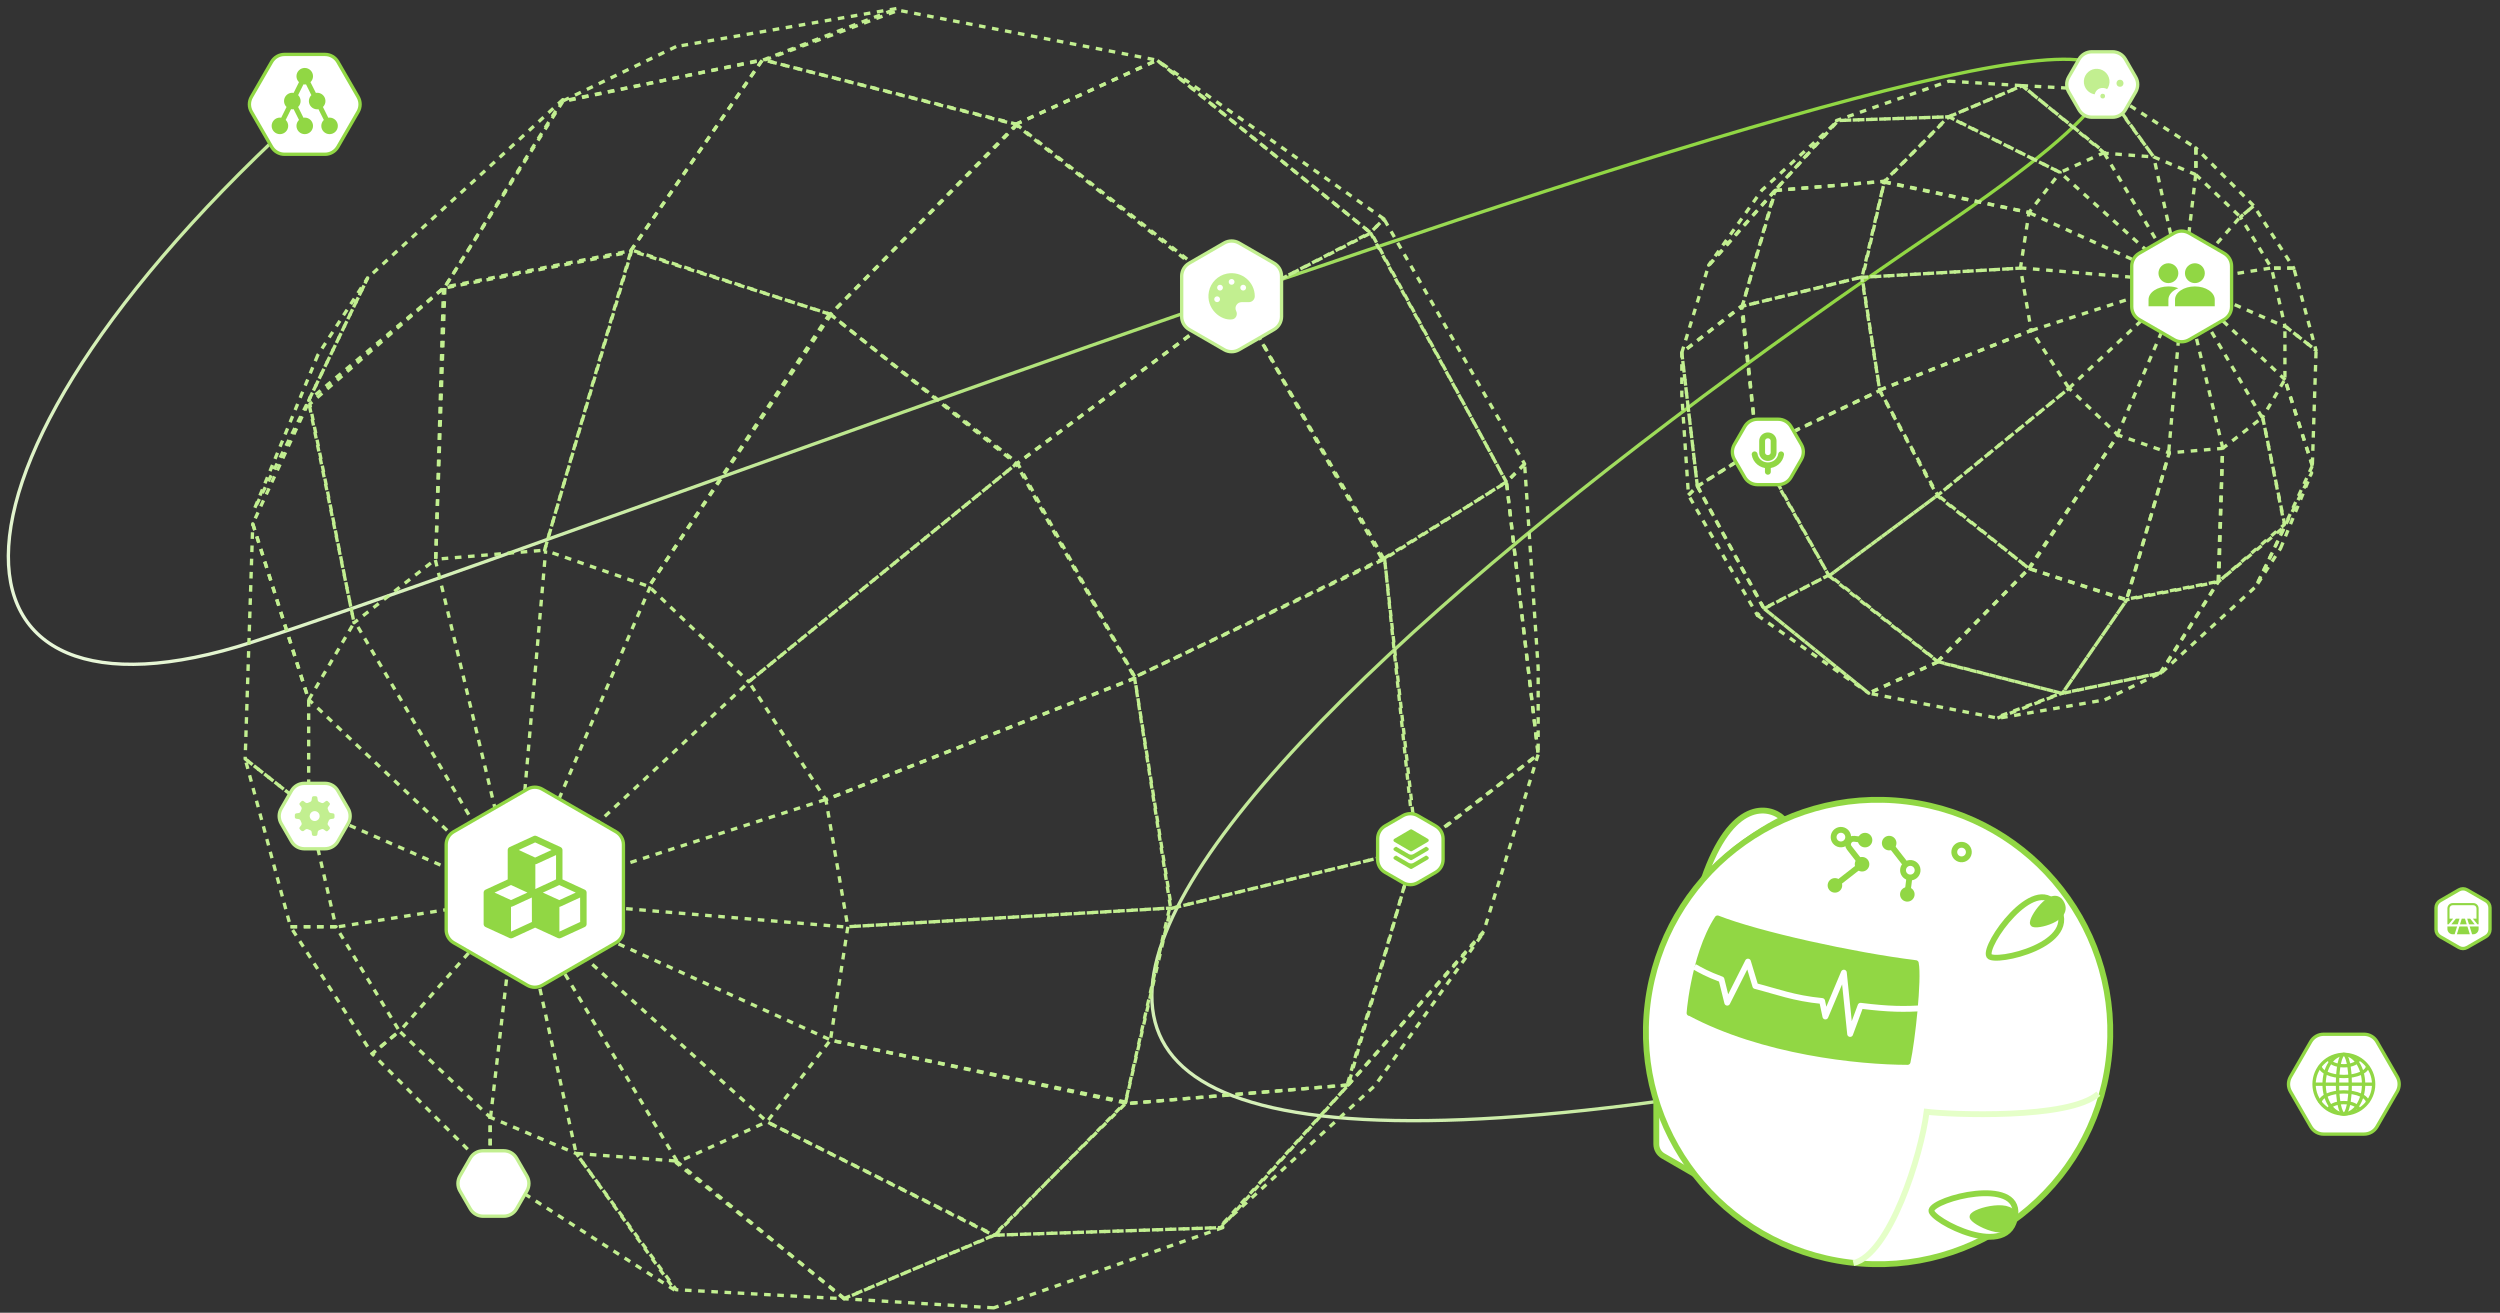 <?xml version="1.0" encoding="UTF-8"?> <svg xmlns="http://www.w3.org/2000/svg" width="299" height="157" viewBox="0 0 299 157" fill="none"><rect x="0" y="0" width="299" height="157" fill="#333333" stroke="none"/><path d="M39.814 10.304C-12.05 55.833 -8.488 89.308 30.113 76.815C84.549 59.197 321.301 -33.048 232.025 27.328C142.748 87.703 73.465 159.163 234.4 125.313" stroke="url(#paint0_linear_432_2532)" stroke-width="0.4" stroke-linejoin="round"></path><path d="M99.225 37.534L77.616 70.141L89.554 81.536L121.681 55.369L99.225 37.534Z" stroke="#C2EF90" stroke-width="0.4" stroke-linejoin="round" stroke-dasharray="0.79 0.79"></path><path d="M135.786 81.075L98.779 95.644L89.554 81.536L121.681 55.369L135.786 81.075Z" stroke="#C2EF90" stroke-width="0.4" stroke-linejoin="round" stroke-dasharray="0.79 0.79"></path><path d="M135.716 81.121L98.775 95.644L101.398 110.837L140.106 108.601L135.716 81.121Z" stroke="#C2EF90" stroke-width="0.4" stroke-linejoin="round" stroke-dasharray="0.79 0.79"></path><path d="M134.579 131.915L99.32 124.403L101.402 110.838L139.88 108.601L134.579 131.915Z" stroke="#C2EF90" stroke-width="0.4" stroke-linejoin="round" stroke-dasharray="0.79 0.79"></path><path d="M134.648 131.805L99.319 124.403L91.722 134.171L118.931 147.785L134.648 131.805Z" stroke="#C2EF90" stroke-width="0.4" stroke-linejoin="round" stroke-dasharray="0.79 0.79"></path><path d="M100.976 155.29L80.871 139.054L91.723 134.17L118.952 147.729L100.976 155.29Z" stroke="#C2EF90" stroke-width="0.4" stroke-linejoin="round" stroke-dasharray="0.79 0.79"></path><path d="M80.871 138.857L100.948 155.333L80.871 154.247L68.905 137.947L80.871 138.857Z" stroke="#C2EF90" stroke-width="0.4" stroke-linejoin="round" stroke-dasharray="0.79 0.79"></path><path d="M118.855 156.418L100.948 155.332L118.855 147.734L146.25 146.819L118.855 156.418Z" stroke="#C2EF90" stroke-width="0.4" stroke-linejoin="round" stroke-dasharray="0.79 0.79"></path><path d="M161.264 129.758L134.593 132L118.857 147.734L146.022 146.819L161.264 129.758Z" stroke="#C2EF90" stroke-width="0.4" stroke-linejoin="round" stroke-dasharray="0.79 0.79"></path><path d="M161.12 129.782L134.589 132L140.016 108.665L169.224 101.549L161.12 129.782Z" stroke="#C2EF90" stroke-width="0.4" stroke-linejoin="round" stroke-dasharray="0.79 0.79"></path><path d="M165.586 66.744L135.677 80.993L140.018 108.665L169.226 101.549L165.586 66.744Z" stroke="#C2EF90" stroke-width="0.4" stroke-linejoin="round" stroke-dasharray="0.79 0.79"></path><path d="M165.357 66.971L135.673 80.993L121.564 55.49L148.068 35.805L165.357 66.971Z" stroke="#C2EF90" stroke-width="0.4" stroke-linejoin="round" stroke-dasharray="0.79 0.79"></path><path d="M121.568 14.877L99.32 37.583L121.568 55.49L148.07 35.806L121.568 14.877Z" stroke="#C2EF90" stroke-width="0.4" stroke-linejoin="round" stroke-dasharray="0.79 0.79"></path><path d="M121.681 14.877L99.334 37.583L75.444 29.986L91.198 7.142L121.681 14.877Z" stroke="#C2EF90" stroke-width="0.4" stroke-linejoin="round" stroke-dasharray="0.79 0.79"></path><path d="M67.312 12.147L53.197 34.328L75.443 29.987L91.198 7.142L67.312 12.147Z" stroke="#C2EF90" stroke-width="0.4" stroke-linejoin="round" stroke-dasharray="0.79 0.79"></path><path d="M121.453 14.877L138.389 7.196L107.461 1.228L91.424 7.196L121.453 14.877Z" stroke="#C2EF90" stroke-width="0.4" stroke-linejoin="round" stroke-dasharray="0.79 0.79"></path><path d="M121.452 14.877L138.393 7.196L163.892 27.816L148.068 36.033L121.452 14.877Z" stroke="#C2EF90" stroke-width="0.4" stroke-linejoin="round" stroke-dasharray="0.79 0.79"></path><path d="M182.346 55.49L180.171 57.66L163.892 27.816L165.524 26.188L182.346 55.49Z" stroke="#C2EF90" stroke-width="0.4" stroke-linejoin="round" stroke-dasharray="0.79 0.79"></path><path d="M165.529 26.188L138.385 7.196L163.897 27.816L165.529 26.188Z" stroke="#C2EF90" stroke-width="0.4" stroke-linejoin="round" stroke-dasharray="0.79 0.79"></path><path d="M165.586 66.743L180.174 57.66L183.968 90.218L169.453 101.549L165.586 66.743Z" stroke="#C2EF90" stroke-width="0.4" stroke-linejoin="round" stroke-dasharray="0.79 0.79"></path><path d="M182.342 55.49L180.171 57.66L183.965 90.218V79.908L182.342 55.49Z" stroke="#C2EF90" stroke-width="0.4" stroke-linejoin="round" stroke-dasharray="0.79 0.79"></path><path d="M161.263 129.757L177.459 111.38L183.968 90.218L169.177 101.664L161.263 129.757Z" stroke="#C2EF90" stroke-width="0.4" stroke-linejoin="round" stroke-dasharray="0.79 0.79"></path><path d="M180.144 57.644L165.519 66.885L148.161 35.955L163.993 27.843L180.144 57.644Z" stroke="#C2EF90" stroke-width="0.4" stroke-linejoin="round" stroke-dasharray="0.79 0.79"></path><path d="M177.415 111.559L161.179 129.83L145.985 146.651L164.449 129.83L177.415 111.559Z" stroke="#C2EF90" stroke-width="0.4" stroke-linejoin="round" stroke-dasharray="0.79 0.79"></path><path d="M80.87 5.568L67.304 12.08L91.213 7.196L107.349 1L80.87 5.568Z" stroke="#C2EF90" stroke-width="0.4" stroke-linejoin="round" stroke-dasharray="0.79 0.79"></path><path d="M67.312 11.919L53.198 34.327L36.919 47.893L43.973 33.242L67.312 11.919Z" stroke="#C2EF90" stroke-width="0.4" stroke-linejoin="round" stroke-dasharray="0.79 0.79"></path><path d="M38.005 42.467L30.408 60.916L36.918 47.893L43.972 33.242L38.005 42.467Z" stroke="#C2EF90" stroke-width="0.4" stroke-linejoin="round" stroke-dasharray="0.79 0.79"></path><path d="M58.622 140.139V133.628L68.932 137.969L80.733 154.326L58.622 140.139Z" stroke="#C2EF90" stroke-width="0.4" stroke-linejoin="round" stroke-dasharray="0.79 0.79"></path><path d="M58.623 140.139V133.628L47.771 123.318L44.515 126.031L58.623 140.139Z" stroke="#C2EF90" stroke-width="0.4" stroke-linejoin="round" stroke-dasharray="0.79 0.79"></path><path d="M34.747 110.838H40.174L47.77 123.318L44.515 126.031L34.747 110.838Z" stroke="#C2EF90" stroke-width="0.4" stroke-linejoin="round" stroke-dasharray="0.79 0.79"></path><path d="M34.747 110.837H40.174L36.918 96.729L29.321 90.76L34.747 110.837Z" stroke="#C2EF90" stroke-width="0.4" stroke-linejoin="round" stroke-dasharray="0.79 0.79"></path><path d="M30.231 62.649L36.918 83.706V96.729L29.321 90.76L30.231 62.649Z" stroke="#C2EF90" stroke-width="0.4" stroke-linejoin="round" stroke-dasharray="0.79 0.79"></path><path d="M30.23 62.649L36.919 83.706L42.345 74.482L36.919 48.09L30.23 62.649Z" stroke="#C2EF90" stroke-width="0.4" stroke-linejoin="round" stroke-dasharray="0.79 0.79"></path><path d="M53.037 34.455L52.111 66.885L42.343 74.482L37.056 48.317L53.037 34.455Z" stroke="#C2EF90" stroke-width="0.4" stroke-linejoin="round" stroke-dasharray="0.79 0.79"></path><path d="M53.207 34.44L52.111 66.885L65.134 65.8L75.501 30.118L53.207 34.44Z" stroke="#C2EF90" stroke-width="0.4" stroke-linejoin="round" stroke-dasharray="0.79 0.79"></path><path d="M99.386 37.625L77.614 70.141L65.134 65.8L75.5 29.891L99.386 37.625Z" stroke="#C2EF90" stroke-width="0.4" stroke-linejoin="round" stroke-dasharray="0.79 0.79"></path><path d="M52.07 66.971L61.686 107.033L65.264 65.834" stroke="#C2EF90" stroke-width="0.4" stroke-linejoin="round" stroke-dasharray="0.79 0.79"></path><path d="M77.775 70.156L61.685 107.575L89.604 81.53" stroke="#C2EF90" stroke-width="0.4" stroke-linejoin="round" stroke-dasharray="0.79 0.79"></path><path d="M98.704 95.635L61.685 107.575L101.206 110.876" stroke="#C2EF90" stroke-width="0.4" stroke-linejoin="round" stroke-dasharray="0.79 0.79"></path><path d="M99.159 124.298L62.228 107.575L91.652 134.08" stroke="#C2EF90" stroke-width="0.4" stroke-linejoin="round" stroke-dasharray="0.79 0.79"></path><path d="M80.96 138.857L62.228 107.575L68.904 137.947" stroke="#C2EF90" stroke-width="0.4" stroke-linejoin="round" stroke-dasharray="0.79 0.79"></path><path d="M58.668 133.625L61.686 107.575L47.749 123.388" stroke="#C2EF90" stroke-width="0.4" stroke-linejoin="round" stroke-dasharray="0.79 0.79"></path><path d="M40.523 110.831L61.852 107.464L36.828 96.544" stroke="#C2EF90" stroke-width="0.4" stroke-linejoin="round" stroke-dasharray="0.79 0.79"></path><path d="M36.828 83.578L61.852 107.236L42.515 74.478" stroke="#C2EF90" stroke-width="0.4" stroke-linejoin="round" stroke-dasharray="0.79 0.79"></path><path d="M242.712 68.026L253.312 52.032L247.456 46.442L231.696 59.277L242.712 68.026Z" stroke="#C2EF90" stroke-width="0.4" stroke-linejoin="round" stroke-dasharray="0.79 0.79"></path><path d="M224.778 46.668L242.931 39.521L247.456 46.442L231.696 59.277L224.778 46.668Z" stroke="#C2EF90" stroke-width="0.4" stroke-linejoin="round" stroke-dasharray="0.79 0.79"></path><path d="M224.812 46.645L242.933 39.521L241.646 32.068L222.658 33.165L224.812 46.645Z" stroke="#C2EF90" stroke-width="0.4" stroke-linejoin="round" stroke-dasharray="0.79 0.79"></path><path d="M225.37 21.729L242.665 25.414L241.644 32.068L222.769 33.165L225.37 21.729Z" stroke="#C2EF90" stroke-width="0.4" stroke-linejoin="round" stroke-dasharray="0.79 0.79"></path><path d="M225.336 21.783L242.666 25.414L246.392 20.623L233.046 13.944L225.336 21.783Z" stroke="#C2EF90" stroke-width="0.4" stroke-linejoin="round" stroke-dasharray="0.79 0.79"></path><path d="M241.853 10.263L251.715 18.227L246.392 20.623L233.035 13.972L241.853 10.263Z" stroke="#C2EF90" stroke-width="0.4" stroke-linejoin="round" stroke-dasharray="0.79 0.79"></path><path d="M251.715 18.324L241.867 10.242L251.715 10.775L257.585 18.77L251.715 18.324Z" stroke="#C2EF90" stroke-width="0.4" stroke-linejoin="round" stroke-dasharray="0.79 0.79"></path><path d="M233.082 9.71L241.866 10.243L233.082 13.969L219.644 14.418L233.082 9.71Z" stroke="#C2EF90" stroke-width="0.4" stroke-linejoin="round" stroke-dasharray="0.79 0.79"></path><path d="M212.28 22.788L225.362 21.688L233.082 13.97L219.756 14.418L212.28 22.788Z" stroke="#C2EF90" stroke-width="0.4" stroke-linejoin="round" stroke-dasharray="0.79 0.79"></path><path d="M212.35 22.776L225.364 21.688L222.703 33.134L208.375 36.625L212.35 22.776Z" stroke="#C2EF90" stroke-width="0.4" stroke-linejoin="round" stroke-dasharray="0.79 0.79"></path><path d="M210.16 53.698L224.831 46.708L222.702 33.134L208.374 36.625L210.16 53.698Z" stroke="#C2EF90" stroke-width="0.4" stroke-linejoin="round" stroke-dasharray="0.79 0.79"></path><path d="M210.271 53.586L224.832 46.708L231.753 59.218L218.752 68.874L210.271 53.586Z" stroke="#C2EF90" stroke-width="0.4" stroke-linejoin="round" stroke-dasharray="0.79 0.79"></path><path d="M231.752 79.14L242.665 68.002L231.752 59.218L218.752 68.874L231.752 79.14Z" stroke="#C2EF90" stroke-width="0.4" stroke-linejoin="round" stroke-dasharray="0.79 0.79"></path><path d="M231.697 79.14L242.659 68.002L254.377 71.728L246.65 82.934L231.697 79.14Z" stroke="#C2EF90" stroke-width="0.4" stroke-linejoin="round" stroke-dasharray="0.79 0.79"></path><path d="M258.366 80.479L265.29 69.599L254.378 71.728L246.649 82.934L258.366 80.479Z" stroke="#C2EF90" stroke-width="0.4" stroke-linejoin="round" stroke-dasharray="0.79 0.79"></path><path d="M231.809 79.14L223.501 82.908L238.672 85.836L246.539 82.908L231.809 79.14Z" stroke="#C2EF90" stroke-width="0.4" stroke-linejoin="round" stroke-dasharray="0.79 0.79"></path><path d="M231.809 79.141L223.499 82.908L210.99 72.793L218.753 68.763L231.809 79.141Z" stroke="#C2EF90" stroke-width="0.4" stroke-linejoin="round" stroke-dasharray="0.79 0.79"></path><path d="M201.938 59.218L203.005 58.153L210.99 72.793L210.19 73.592L201.938 59.218Z" stroke="#C2EF90" stroke-width="0.4" stroke-linejoin="round" stroke-dasharray="0.79 0.79"></path><path d="M210.188 73.592L223.503 82.908L210.989 72.793L210.188 73.592Z" stroke="#C2EF90" stroke-width="0.4" stroke-linejoin="round" stroke-dasharray="0.79 0.79"></path><path d="M210.16 53.698L203.004 58.154L201.143 42.183L208.263 36.625L210.16 53.698Z" stroke="#C2EF90" stroke-width="0.4" stroke-linejoin="round" stroke-dasharray="0.79 0.79"></path><path d="M201.94 59.218L203.005 58.154L201.144 42.183L201.144 47.24L201.94 59.218Z" stroke="#C2EF90" stroke-width="0.4" stroke-linejoin="round" stroke-dasharray="0.79 0.79"></path><path d="M212.28 22.788L204.335 31.802L201.142 42.183L208.398 36.568L212.28 22.788Z" stroke="#C2EF90" stroke-width="0.4" stroke-linejoin="round" stroke-dasharray="0.79 0.79"></path><path d="M203.018 58.161L210.192 53.628L218.707 68.8L210.941 72.779L203.018 58.161Z" stroke="#C2EF90" stroke-width="0.4" stroke-linejoin="round" stroke-dasharray="0.79 0.79"></path><path d="M204.357 31.715L212.322 22.752L219.775 14.501L210.718 22.752L204.357 31.715Z" stroke="#C2EF90" stroke-width="0.4" stroke-linejoin="round" stroke-dasharray="0.79 0.79"></path><path d="M251.716 83.706L258.37 80.512L246.642 82.908L238.727 85.947L251.716 83.706Z" stroke="#C2EF90" stroke-width="0.4" stroke-linejoin="round" stroke-dasharray="0.79 0.79"></path><path d="M258.366 80.591L265.29 69.599L273.275 62.944L269.815 70.131L258.366 80.591Z" stroke="#C2EF90" stroke-width="0.4" stroke-linejoin="round" stroke-dasharray="0.79 0.79"></path><path d="M272.742 65.607L276.469 56.557L273.275 62.945L269.815 70.132L272.742 65.607Z" stroke="#C2EF90" stroke-width="0.4" stroke-linejoin="round" stroke-dasharray="0.79 0.79"></path><path d="M262.628 17.695L262.628 20.889L257.571 18.759L251.782 10.736L262.628 17.695Z" stroke="#C2EF90" stroke-width="0.4" stroke-linejoin="round" stroke-dasharray="0.79 0.79"></path><path d="M262.628 17.695L262.628 20.889L267.952 25.947L269.549 24.616L262.628 17.695Z" stroke="#C2EF90" stroke-width="0.4" stroke-linejoin="round" stroke-dasharray="0.79 0.79"></path><path d="M274.34 32.069L271.678 32.069L267.952 25.947L269.549 24.616L274.34 32.069Z" stroke="#C2EF90" stroke-width="0.4" stroke-linejoin="round" stroke-dasharray="0.79 0.79"></path><path d="M274.34 32.069L271.678 32.069L273.276 38.989L277.002 41.917L274.34 32.069Z" stroke="#C2EF90" stroke-width="0.4" stroke-linejoin="round" stroke-dasharray="0.79 0.79"></path><path d="M276.556 55.707L273.276 45.377L273.276 38.989L277.002 41.917L276.556 55.707Z" stroke="#C2EF90" stroke-width="0.4" stroke-linejoin="round" stroke-dasharray="0.79 0.79"></path><path d="M276.556 55.706L273.275 45.377L270.613 49.902L273.275 62.848L276.556 55.706Z" stroke="#C2EF90" stroke-width="0.4" stroke-linejoin="round" stroke-dasharray="0.79 0.79"></path><path d="M265.368 69.536L265.823 53.629L270.614 49.902L273.207 62.737L265.368 69.536Z" stroke="#C2EF90" stroke-width="0.4" stroke-linejoin="round" stroke-dasharray="0.79 0.79"></path><path d="M265.285 69.543L265.823 53.628L259.435 54.161L254.349 71.664L265.285 69.543Z" stroke="#C2EF90" stroke-width="0.4" stroke-linejoin="round" stroke-dasharray="0.79 0.79"></path><path d="M242.633 67.981L253.313 52.032L259.435 54.161L254.35 71.775L242.633 67.981Z" stroke="#C2EF90" stroke-width="0.4" stroke-linejoin="round" stroke-dasharray="0.79 0.79"></path><path d="M265.843 53.586L261.126 33.935L259.371 54.144" stroke="#C2EF90" stroke-width="0.4" stroke-linejoin="round" stroke-dasharray="0.79 0.79"></path><path d="M253.234 52.024L261.126 33.669L247.431 46.445" stroke="#C2EF90" stroke-width="0.4" stroke-linejoin="round" stroke-dasharray="0.79 0.79"></path><path d="M242.967 39.526L261.126 33.669L241.74 32.05" stroke="#C2EF90" stroke-width="0.4" stroke-linejoin="round" stroke-dasharray="0.79 0.79"></path><path d="M242.744 25.466L260.86 33.669L246.426 20.667" stroke="#C2EF90" stroke-width="0.4" stroke-linejoin="round" stroke-dasharray="0.79 0.79"></path><path d="M251.671 18.324L260.86 33.669L257.585 18.77" stroke="#C2EF90" stroke-width="0.4" stroke-linejoin="round" stroke-dasharray="0.79 0.79"></path><path d="M262.606 20.891L261.126 33.669L267.962 25.912" stroke="#C2EF90" stroke-width="0.4" stroke-linejoin="round" stroke-dasharray="0.79 0.79"></path><path d="M271.507 32.072L261.045 33.724L273.32 39.08" stroke="#C2EF90" stroke-width="0.4" stroke-linejoin="round" stroke-dasharray="0.79 0.79"></path><path d="M273.32 45.44L261.045 33.835L270.53 49.904" stroke="#C2EF90" stroke-width="0.4" stroke-linejoin="round" stroke-dasharray="0.79 0.79"></path><path d="M64.852 117.839C64.302 118.156 63.623 118.156 63.073 117.839L54.252 112.746C53.702 112.428 53.362 111.841 53.362 111.205L53.362 101.02C53.362 100.384 53.702 99.796 54.252 99.479L63.073 94.386C63.623 94.068 64.302 94.068 64.852 94.386L73.673 99.479C74.224 99.796 74.563 100.384 74.563 101.02L74.563 111.205C74.563 111.841 74.224 112.428 73.673 112.746L64.852 117.839Z" fill="white" stroke="#91D744" stroke-width="0.4"></path><path d="M148.19 41.825C147.639 42.143 146.961 42.143 146.41 41.825L142.218 39.405C141.668 39.087 141.328 38.499 141.328 37.864L141.328 33.023C141.328 32.387 141.668 31.8 142.218 31.482L146.41 29.062C146.961 28.744 147.639 28.744 148.19 29.062L152.382 31.482C152.932 31.8 153.272 32.387 153.272 33.023L153.272 37.864C153.272 38.499 152.932 39.087 152.382 39.405L148.19 41.825Z" fill="white" stroke="#C2EF90" stroke-width="0.4"></path><path d="M261.814 40.637C261.264 40.955 260.585 40.955 260.035 40.637L255.843 38.217C255.292 37.899 254.953 37.312 254.953 36.676L254.953 31.836C254.953 31.2 255.292 30.612 255.843 30.294L260.035 27.874C260.585 27.556 261.264 27.556 261.814 27.874L266.006 30.294C266.557 30.612 266.896 31.2 266.896 31.836L266.896 36.676C266.896 37.312 266.557 37.899 266.006 38.217L261.814 40.637Z" fill="white" stroke="#91D744" stroke-width="0.4"></path><path d="M30.066 13.371C29.748 12.82 29.748 12.142 30.066 11.591L32.486 7.399C32.804 6.849 33.391 6.509 34.027 6.509L38.868 6.509C39.503 6.509 40.091 6.849 40.409 7.399L42.829 11.591C43.147 12.142 43.147 12.82 42.829 13.371L40.409 17.563C40.091 18.113 39.503 18.452 38.868 18.452L34.027 18.452C33.391 18.452 32.804 18.113 32.486 17.563L30.066 13.371Z" fill="white" stroke="#91D744" stroke-width="0.4"></path><path d="M273.942 130.558C273.624 130.008 273.624 129.329 273.942 128.779L276.362 124.587C276.68 124.036 277.268 123.697 277.903 123.697L282.744 123.697C283.38 123.697 283.967 124.036 284.285 124.587L286.705 128.779C287.023 129.329 287.023 130.008 286.705 130.558L284.285 134.75C283.967 135.301 283.38 135.64 282.744 135.64L277.903 135.64C277.268 135.64 276.68 135.301 276.362 134.75L273.942 130.558Z" fill="white" stroke="#91D744" stroke-width="0.4"></path><path d="M204.729 140.671C204.225 140.962 203.604 140.962 203.1 140.671L198.908 138.251C198.404 137.96 198.093 137.422 198.093 136.84L198.093 131.999C198.093 131.417 198.404 130.879 198.908 130.588L203.1 128.168C203.604 127.877 204.225 127.877 204.729 128.168L208.921 130.588C209.425 130.879 209.736 131.417 209.736 131.999L209.736 136.84C209.736 137.422 209.425 137.96 208.921 138.251L204.729 140.671Z" fill="white" stroke="#91D744" stroke-width="0.7"></path><path d="M247.417 10.996C247.099 10.445 247.099 9.767 247.417 9.216L248.649 7.081C248.967 6.531 249.554 6.192 250.19 6.192L252.655 6.192C253.291 6.192 253.878 6.531 254.196 7.081L255.429 9.216C255.747 9.767 255.747 10.445 255.429 10.996L254.196 13.13C253.878 13.681 253.291 14.02 252.655 14.02L250.19 14.02C249.554 14.02 248.967 13.681 248.649 13.13L247.417 10.996Z" fill="white" stroke="#C2EF90" stroke-width="0.4"></path><path d="M203.763 105.164C204.906 103.723 208.615 100.2 213.275 97.908C211.561 96.303 207.052 95.564 203.763 105.164Z" fill="white" stroke="#91D744" stroke-width="0.7"></path><circle cx="27.781" cy="27.781" r="27.781" transform="matrix(-0.992 -0.123 -0.123 0.992 255.594 99.286)" fill="white" stroke="#91D744" stroke-width="0.7"></circle><path d="M228.103 107.061L228.438 104.355C228.46 104.178 228.411 104 228.302 103.86L226.028 100.944" stroke="#91D744" stroke-width="0.7" stroke-linecap="round"></path><path d="M223.058 100.478L221.778 100.319C221.185 100.246 220.8 100.926 221.167 101.397L222.288 102.835C222.516 103.127 222.463 103.548 222.171 103.776L219.457 105.892" stroke="#91D744" stroke-width="0.7" stroke-linecap="round"></path><circle cx="0.872" cy="0.872" r="0.872" transform="matrix(-0.992 -0.123 -0.123 0.992 235.575 101.149)" fill="white" stroke="#91D744" stroke-width="0.7"></circle><circle cx="0.872" cy="0.872" r="0.872" transform="matrix(-0.992 -0.123 -0.123 0.992 224.031 99.719)" fill="#91D744"></circle><circle cx="0.872" cy="0.872" r="0.872" transform="matrix(-0.992 -0.123 -0.123 0.992 229.446 103.321)" fill="white" stroke="#91D744" stroke-width="0.7"></circle><circle cx="0.872" cy="0.872" r="0.872" transform="matrix(-0.992 -0.123 -0.123 0.992 223.674 102.605)" fill="#91D744"></circle><circle cx="0.872" cy="0.872" r="0.872" transform="matrix(-0.992 -0.123 -0.123 0.992 229.088 106.206)" fill="#91D744"></circle><circle cx="0.872" cy="0.872" r="0.872" transform="matrix(-0.992 -0.123 -0.123 0.992 226.917 100.077)" fill="#91D744"></circle><circle cx="0.872" cy="0.872" r="0.872" transform="matrix(-0.992 -0.123 -0.123 0.992 221.145 99.362)" fill="white" stroke="#91D744" stroke-width="0.7"></circle><circle cx="0.872" cy="0.872" r="0.872" transform="matrix(-0.992 -0.123 -0.123 0.992 220.43 105.133)" fill="#91D744"></circle><path d="M228.147 127.006C228.709 124.421 229.501 117.058 229.129 115.192C221.642 114.264 210.306 111.765 205.418 109.841C202.438 114.419 201.95 122.254 202.089 121.133C210.818 125.803 222.302 126.997 228.147 127.006Z" fill="#91D744" stroke="#91D744" stroke-width="0.7" stroke-linecap="round" stroke-linejoin="round"></path><path d="M221.667 151.069C226.018 150.04 229.777 138.198 230.425 132.97C233.091 133.3 247.498 133.945 250.964 130.808" stroke="#E5FFC8" stroke-width="0.7"></path><path d="M237.899 114.327C237.197 113.063 243.319 104.486 245.916 108.259C249.162 112.976 238.445 115.31 237.899 114.327Z" fill="white" stroke="#91D744" stroke-width="0.7"></path><path d="M230.997 144.758C231.274 143.339 241.48 140.718 241.038 145.277C240.485 150.977 230.782 145.862 230.997 144.758Z" fill="white" stroke="#91D744" stroke-width="0.7"></path><path d="M235.909 145.506C236.046 144.806 241.084 143.512 240.866 145.763C240.593 148.576 235.803 146.051 235.909 145.506Z" fill="#91D744" stroke="#91D744" stroke-width="0.7"></path><path d="M243.146 110.473C242.859 109.938 245.394 106.292 246.458 107.888C247.788 109.883 243.37 110.889 243.146 110.473Z" fill="#91D744" stroke="#91D744" stroke-width="0.7"></path><path d="M230.273 120.557C227.76 120.738 225.896 120.708 222.524 120.29L221.276 123.662L220.524 116.329L218.318 121.575L217.925 119.72C214.495 119.384 212.566 118.599 209.939 117.927L209.056 115.008L206.579 119.919L205.887 117.133C204.2 116.514 203.329 116.004 202.65 115.619" stroke="white" stroke-width="0.7" stroke-linejoin="round"></path><path d="M33.629 98.49C33.311 97.94 33.311 97.261 33.629 96.711L34.861 94.576C35.179 94.025 35.767 93.686 36.402 93.686L38.867 93.686C39.503 93.686 40.091 94.025 40.408 94.576L41.641 96.711C41.959 97.261 41.959 97.94 41.641 98.49L40.408 100.625C40.091 101.176 39.503 101.515 38.867 101.515L36.402 101.515C35.767 101.515 35.179 101.176 34.861 100.625L33.629 98.49Z" fill="white" stroke="#C2EF90" stroke-width="0.4"></path><path d="M167.789 97.553C168.34 97.235 169.018 97.235 169.569 97.553L171.703 98.786C172.254 99.104 172.593 99.691 172.593 100.327V102.792C172.593 103.428 172.254 104.015 171.703 104.333L169.569 105.566C169.018 105.884 168.34 105.884 167.789 105.566L165.654 104.333C165.104 104.015 164.764 103.428 164.764 102.792V100.327C164.764 99.691 165.104 99.104 165.654 98.786L167.789 97.553Z" fill="white" stroke="#91D744" stroke-width="0.4"></path><path d="M294.082 106.43C294.388 106.254 294.764 106.254 295.07 106.43L297.311 107.724C297.616 107.901 297.805 108.227 297.805 108.58V111.167C297.805 111.52 297.616 111.846 297.311 112.023L295.07 113.316C294.764 113.493 294.388 113.493 294.082 113.316L291.841 112.023C291.536 111.846 291.347 111.52 291.347 111.167V108.58C291.347 108.227 291.536 107.901 291.841 107.724L294.082 106.43Z" fill="white" stroke="#91D744" stroke-width="0.4"></path><path d="M55.008 142.435C54.69 141.885 54.69 141.206 55.008 140.656L56.24 138.521C56.558 137.97 57.145 137.631 57.781 137.631L60.246 137.631C60.882 137.631 61.469 137.97 61.787 138.521L63.02 140.656C63.338 141.206 63.338 141.885 63.02 142.435L61.787 144.57C61.469 145.121 60.882 145.46 60.246 145.46L57.781 145.46C57.145 145.46 56.558 145.121 56.24 144.57L55.008 142.435Z" fill="white" stroke="#C2EF90" stroke-width="0.4"></path><path d="M207.43 54.941C207.112 54.39 207.112 53.712 207.43 53.161L208.663 51.026C208.981 50.476 209.568 50.137 210.204 50.137L212.669 50.137C213.305 50.137 213.892 50.476 214.21 51.026L215.443 53.161C215.76 53.712 215.76 54.39 215.443 54.941L214.21 57.075C213.892 57.626 213.305 57.965 212.669 57.965L210.204 57.965C209.568 57.965 208.981 57.626 208.663 57.075L207.43 54.941Z" fill="white" stroke="#91D744" stroke-width="0.4"></path><g clip-path="url(#clip0_432_2532)"><path d="M146.741 32.726C145.665 32.936 144.797 33.801 144.585 34.874C144.185 36.898 146.011 38.407 147.387 38.194C147.833 38.125 148.052 37.603 147.847 37.201C147.597 36.71 147.954 36.136 148.506 36.136H149.369C149.757 36.136 150.07 35.816 150.072 35.429C150.066 33.723 148.514 32.381 146.741 32.726ZM145.568 36.136C145.377 36.136 145.222 35.981 145.222 35.79C145.222 35.598 145.377 35.443 145.568 35.443C145.76 35.443 145.915 35.598 145.915 35.79C145.915 35.981 145.76 36.136 145.568 36.136ZM145.915 34.751C145.723 34.751 145.568 34.596 145.568 34.404C145.568 34.212 145.723 34.058 145.915 34.058C146.106 34.058 146.261 34.212 146.261 34.404C146.261 34.596 146.106 34.751 145.915 34.751ZM147.3 34.058C147.109 34.058 146.954 33.903 146.954 33.711C146.954 33.52 147.109 33.365 147.3 33.365C147.492 33.365 147.647 33.52 147.647 33.711C147.647 33.903 147.492 34.058 147.3 34.058ZM148.686 34.751C148.494 34.751 148.339 34.596 148.339 34.404C148.339 34.212 148.494 34.058 148.686 34.058C148.878 34.058 149.032 34.212 149.032 34.404C149.032 34.596 148.878 34.751 148.686 34.751Z" fill="#C2EF90"></path></g><circle cx="250.763" cy="9.765" r="1.537" transform="rotate(93.951 250.763 9.765)" fill="#C2EF90"></circle><circle cx="251.484" cy="11.496" r="0.628" transform="rotate(93.951 251.484 11.496)" fill="#C2EF90" stroke="white" stroke-width="0.7"></circle><circle cx="253.551" cy="9.958" r="0.419" transform="rotate(93.951 253.551 9.958)" fill="#C2EF90"></circle><path d="M209.853 54.34C209.908 54.706 210.099 55.04 210.39 55.282C210.681 55.523 211.052 55.657 211.437 55.657M211.437 55.657C211.821 55.657 212.193 55.523 212.484 55.282C212.774 55.04 212.965 54.706 213.02 54.34M211.437 55.657V56.426M211.437 52.072C211.255 52.072 211.081 52.141 210.952 52.264C210.823 52.388 210.751 52.556 210.751 52.73V54.121C210.751 54.296 210.823 54.463 210.952 54.587C211.081 54.71 211.255 54.78 211.437 54.78C211.619 54.78 211.793 54.71 211.922 54.587C212.05 54.463 212.123 54.296 212.123 54.121V52.73C212.123 52.556 212.05 52.388 211.922 52.264C211.793 52.141 211.619 52.072 211.437 52.072Z" stroke="#91D744" stroke-width="0.7" stroke-linecap="round" stroke-linejoin="round"></path><circle cx="280.325" cy="129.67" r="3.563" fill="white" stroke="#91D744" stroke-width="0.4"></circle><ellipse cx="280.324" cy="129.67" rx="2.362" ry="3.563" fill="white" stroke="#91D744" stroke-width="0.4"></ellipse><ellipse cx="280.326" cy="129.67" rx="0.761" ry="3.563" fill="white" stroke="#91D744" stroke-width="0.4"></ellipse><path d="M277.482 131.871C277.482 131.164 278.755 130.59 280.324 130.59C281.894 130.59 283.167 131.164 283.167 131.871" stroke="#91D744" stroke-width="0.4"></path><path d="M283.167 127.468C283.167 128.176 281.895 128.749 280.325 128.749C278.755 128.749 277.483 128.176 277.483 127.468" stroke="#91D744" stroke-width="0.4"></path><path d="M278.521 132.752C278.521 132.266 279.328 131.871 280.323 131.871C281.318 131.871 282.125 132.266 282.125 132.752" stroke="#91D744" stroke-width="0.4"></path><path d="M282.125 126.587C282.125 127.074 281.318 127.468 280.323 127.468C279.328 127.468 278.522 127.074 278.522 126.587" stroke="#91D744" stroke-width="0.4"></path><path d="M276.762 129.669H283.917" stroke="#91D744" stroke-width="0.4"></path><path d="M39.416 14.065C39.365 14.065 39.313 14.065 39.262 14.081L38.624 12.794C38.766 12.656 38.862 12.48 38.903 12.287C38.943 12.094 38.924 11.894 38.85 11.711C38.776 11.529 38.648 11.373 38.485 11.263C38.321 11.153 38.129 11.095 37.932 11.095C37.88 11.095 37.833 11.095 37.777 11.111L37.132 9.825C37.322 9.646 37.437 9.397 37.437 9.116C37.437 8.853 37.333 8.602 37.147 8.416C36.961 8.23 36.71 8.126 36.447 8.126C36.185 8.126 35.933 8.23 35.747 8.416C35.562 8.602 35.457 8.853 35.457 9.116C35.457 9.397 35.572 9.646 35.758 9.825L35.117 11.111C35.061 11.095 35.014 11.095 34.962 11.095C34.765 11.095 34.573 11.153 34.409 11.263C34.246 11.373 34.118 11.529 34.044 11.711C33.97 11.894 33.951 12.094 33.992 12.287C34.032 12.48 34.129 12.656 34.27 12.794L33.632 14.081C33.581 14.065 33.529 14.065 33.478 14.065C33.215 14.065 32.964 14.169 32.778 14.355C32.592 14.54 32.488 14.792 32.488 15.055C32.488 15.317 32.592 15.569 32.778 15.754C32.964 15.94 33.215 16.044 33.478 16.044C33.608 16.044 33.736 16.019 33.857 15.969C33.977 15.919 34.086 15.846 34.178 15.754C34.27 15.662 34.343 15.553 34.392 15.433C34.442 15.313 34.468 15.184 34.468 15.055C34.468 14.777 34.353 14.524 34.167 14.346L34.808 13.059C34.864 13.075 34.911 13.075 34.962 13.075C35.014 13.075 35.061 13.075 35.117 13.059L35.762 14.346C35.576 14.524 35.457 14.777 35.457 15.055C35.457 15.317 35.562 15.569 35.747 15.754C35.933 15.94 36.185 16.044 36.447 16.044C36.71 16.044 36.961 15.94 37.147 15.754C37.333 15.569 37.437 15.317 37.437 15.055C37.437 14.792 37.333 14.54 37.147 14.355C36.961 14.169 36.71 14.065 36.447 14.065C36.396 14.065 36.344 14.065 36.293 14.081L35.655 12.794C35.837 12.616 35.952 12.366 35.952 12.085C35.952 11.804 35.837 11.555 35.655 11.377L36.293 10.09C36.344 10.106 36.396 10.106 36.447 10.106C36.498 10.106 36.55 10.106 36.602 10.09L37.239 11.377C37.061 11.555 36.942 11.808 36.942 12.085C36.942 12.348 37.046 12.6 37.232 12.785C37.417 12.971 37.669 13.075 37.932 13.075C37.983 13.075 38.031 13.075 38.086 13.059L38.731 14.346C38.545 14.524 38.427 14.777 38.427 15.055C38.427 15.317 38.531 15.569 38.717 15.754C38.902 15.94 39.154 16.044 39.416 16.044C39.679 16.044 39.931 15.94 40.116 15.754C40.302 15.569 40.406 15.317 40.406 15.055C40.406 14.792 40.302 14.54 40.116 14.355C39.931 14.169 39.679 14.065 39.416 14.065Z" fill="#91D744"></path><g clip-path="url(#clip1_432_2532)"><path d="M292.71 108.643C292.71 108.475 292.777 108.313 292.896 108.193C293.015 108.074 293.177 108.007 293.346 108.007H295.806C295.975 108.007 296.137 108.074 296.256 108.193C296.375 108.313 296.443 108.475 296.443 108.643V110.552H296.3L295.757 109.873H296.188V108.643C296.188 108.542 296.148 108.445 296.076 108.373C296.005 108.302 295.907 108.262 295.806 108.262H293.346C293.245 108.262 293.148 108.302 293.076 108.373C293.004 108.445 292.964 108.542 292.964 108.643V109.873H293.395L292.852 110.552H292.71V108.643ZM295.369 110.807H296.443V111.104C296.443 111.272 296.375 111.434 296.256 111.554C296.137 111.673 295.975 111.74 295.806 111.74H295.658L295.61 111.575L295.369 110.807ZM295.974 110.552H295.29L295.078 109.873H295.431L295.974 110.552ZM294.214 110.552H295.023L294.811 109.873H294.426L294.214 110.552ZM295.103 110.807H294.134L293.87 111.651L293.842 111.74H295.393L295.366 111.649L295.103 110.807ZM294.16 109.873L293.947 110.552H293.178L293.721 109.873H294.16ZM293.868 110.807H292.71V111.104C292.71 111.272 292.777 111.434 292.896 111.554C293.015 111.673 293.177 111.74 293.346 111.74H293.576L293.628 111.574L293.868 110.807Z" fill="#91D744"></path></g><g clip-path="url(#clip2_432_2532)"><path d="M69.94 106.405L67.273 105.177V101.659C67.272 101.585 67.249 101.513 67.208 101.452C67.167 101.39 67.109 101.342 67.042 101.312L64.155 99.985C64.104 99.961 64.049 99.949 63.993 99.949C63.938 99.949 63.882 99.961 63.832 99.985L60.945 101.312C60.878 101.343 60.822 101.393 60.782 101.455C60.742 101.517 60.721 101.589 60.722 101.663V105.181L58.066 106.405C57.999 106.436 57.942 106.485 57.903 106.547C57.863 106.609 57.842 106.681 57.843 106.755V110.519C57.842 110.593 57.863 110.665 57.903 110.727C57.942 110.789 57.999 110.839 58.066 110.87L60.953 112.198C61.003 112.221 61.058 112.233 61.114 112.233C61.17 112.233 61.225 112.221 61.276 112.198L64.001 110.943L66.726 112.198C66.777 112.221 66.832 112.233 66.888 112.233C66.944 112.233 66.999 112.221 67.049 112.198L69.936 110.87C70.003 110.839 70.06 110.789 70.099 110.727C70.139 110.665 70.16 110.593 70.159 110.519V106.755C70.16 106.682 70.14 106.61 70.101 106.548C70.062 106.486 70.006 106.436 69.94 106.405ZM66.892 107.652L64.925 106.755L66.892 105.851L68.859 106.755L66.892 107.652ZM66.507 105.173L64.028 106.328V103.368C64.074 103.366 64.12 103.355 64.163 103.337L66.503 102.263V105.181L66.507 105.173ZM64.001 100.754L65.968 101.659L64.001 102.563L62.038 101.659L64.001 100.754ZM61.114 105.847L63.081 106.751L61.114 107.652L59.147 106.755L61.114 105.847ZM63.616 110.269L61.114 111.424V108.464C61.168 108.461 61.22 108.446 61.268 108.422L63.608 107.344L63.616 110.269ZM69.39 110.269L66.903 111.424V108.464C66.952 108.459 66.999 108.444 67.042 108.422L69.382 107.344L69.39 110.269Z" fill="#91D744"></path></g><g clip-path="url(#clip3_432_2532)"><path d="M259.341 33.86C259.996 33.86 260.528 33.328 260.528 32.672C260.528 32.016 259.996 31.485 259.341 31.485C258.685 31.485 258.153 32.016 258.153 32.672C258.153 33.328 258.685 33.86 259.341 33.86Z" fill="#91D744"></path><path d="M262.508 33.86C263.164 33.86 263.696 33.328 263.696 32.672C263.696 32.016 263.164 31.485 262.508 31.485C261.852 31.485 261.32 32.016 261.32 32.672C261.32 33.328 261.852 33.86 262.508 33.86Z" fill="#91D744"></path><path d="M259.341 34.256C258.03 34.256 256.965 34.965 256.965 35.84V36.631H259.341V35.84C259.341 35.254 259.82 34.743 260.528 34.47C260.18 34.331 259.772 34.256 259.341 34.256ZM262.508 34.256C261.198 34.256 260.133 34.965 260.133 35.84V36.631H264.883V35.84C264.883 34.965 263.818 34.256 262.508 34.256Z" fill="#91D744"></path></g><path d="M166.972 102.317L166.754 102.444C166.724 102.462 166.699 102.487 166.682 102.517C166.665 102.547 166.656 102.581 166.656 102.615C166.656 102.65 166.665 102.684 166.682 102.714C166.699 102.744 166.724 102.768 166.754 102.786L168.667 103.908C168.698 103.925 168.732 103.935 168.767 103.935C168.803 103.935 168.837 103.925 168.867 103.908L170.781 102.786C170.811 102.768 170.835 102.744 170.853 102.714C170.87 102.684 170.879 102.65 170.879 102.615C170.879 102.581 170.87 102.547 170.853 102.517C170.835 102.487 170.811 102.462 170.781 102.444L170.563 102.317L169.068 103.193C168.977 103.247 168.873 103.275 168.767 103.275C168.662 103.275 168.558 103.247 168.467 103.193L166.972 102.317Z" fill="#91D744"></path><path d="M166.972 101.261L166.754 101.389C166.724 101.406 166.699 101.431 166.682 101.461C166.665 101.491 166.656 101.525 166.656 101.559C166.656 101.594 166.665 101.628 166.682 101.658C166.699 101.688 166.724 101.713 166.754 101.73L168.667 102.852C168.698 102.87 168.732 102.879 168.767 102.879C168.803 102.879 168.837 102.87 168.867 102.852L170.781 101.73C170.811 101.713 170.835 101.688 170.853 101.658C170.87 101.628 170.879 101.594 170.879 101.559C170.879 101.525 170.87 101.491 170.853 101.461C170.835 101.431 170.811 101.406 170.781 101.389L170.563 101.261L169.068 102.138C168.977 102.191 168.873 102.219 168.767 102.219C168.662 102.219 168.558 102.191 168.467 102.138L166.972 101.261Z" fill="#91D744"></path><path d="M168.868 99.211C168.838 99.193 168.803 99.184 168.768 99.184C168.732 99.184 168.698 99.193 168.667 99.211L166.754 100.333C166.724 100.35 166.699 100.375 166.682 100.405C166.665 100.435 166.656 100.469 166.656 100.504C166.656 100.538 166.665 100.572 166.682 100.602C166.699 100.632 166.724 100.657 166.754 100.674L168.667 101.796C168.698 101.814 168.732 101.823 168.768 101.823C168.803 101.823 168.838 101.814 168.868 101.796L170.781 100.674C170.811 100.657 170.836 100.632 170.853 100.602C170.87 100.572 170.879 100.538 170.879 100.504C170.879 100.469 170.87 100.435 170.853 100.405C170.836 100.375 170.811 100.35 170.781 100.333L168.868 99.211Z" fill="#91D744"></path><path d="M39.52 97.233C39.477 97.225 39.437 97.206 39.403 97.178C39.37 97.15 39.344 97.114 39.328 97.073L39.327 97.071L39.207 96.778C39.188 96.737 39.18 96.693 39.184 96.649C39.188 96.605 39.202 96.563 39.227 96.526L39.226 96.527L39.422 96.266C39.446 96.232 39.458 96.191 39.456 96.15C39.454 96.108 39.439 96.068 39.412 96.036L39.413 96.037L39.198 95.822C39.166 95.795 39.126 95.78 39.084 95.778C39.042 95.777 39.001 95.789 38.967 95.813L38.968 95.813L38.707 96.008C38.671 96.033 38.628 96.048 38.584 96.051C38.54 96.055 38.496 96.046 38.456 96.028L38.457 96.028L38.164 95.908C38.123 95.892 38.087 95.867 38.058 95.833C38.03 95.8 38.01 95.76 38.002 95.717L38.001 95.716L37.956 95.393C37.949 95.352 37.928 95.314 37.899 95.285C37.869 95.256 37.831 95.237 37.79 95.23L37.788 95.23C37.788 95.23 37.737 95.225 37.635 95.225C37.533 95.225 37.483 95.23 37.483 95.23C37.441 95.236 37.403 95.255 37.372 95.284C37.342 95.313 37.322 95.35 37.314 95.391L37.313 95.392L37.267 95.715C37.259 95.758 37.239 95.798 37.211 95.831C37.183 95.865 37.147 95.891 37.107 95.907L37.105 95.907L36.812 96.028C36.772 96.046 36.727 96.054 36.683 96.05C36.639 96.047 36.597 96.032 36.56 96.007L36.561 96.008L36.3 95.812C36.266 95.788 36.225 95.776 36.184 95.778C36.142 95.779 36.102 95.795 36.07 95.821L36.07 95.821L35.857 96.036C35.83 96.068 35.815 96.109 35.813 96.15C35.812 96.192 35.824 96.233 35.848 96.267L35.847 96.266L36.043 96.527C36.068 96.564 36.082 96.606 36.086 96.651C36.089 96.695 36.081 96.739 36.063 96.779L36.063 96.778L35.942 97.071C35.91 97.154 35.839 97.215 35.752 97.233L35.75 97.233L35.427 97.279C35.386 97.287 35.349 97.307 35.32 97.337C35.291 97.367 35.272 97.406 35.266 97.447L35.265 97.448C35.265 97.448 35.26 97.499 35.26 97.6C35.26 97.702 35.265 97.753 35.265 97.753C35.278 97.838 35.343 97.906 35.426 97.921L35.427 97.921L35.75 97.967C35.839 97.985 35.91 98.047 35.942 98.128L35.942 98.13L36.063 98.423C36.082 98.463 36.09 98.507 36.086 98.551C36.082 98.596 36.067 98.638 36.042 98.674L36.043 98.673L35.847 98.934C35.824 98.961 35.809 98.994 35.804 99.029C35.799 99.064 35.806 99.1 35.822 99.132L35.821 99.131C35.856 99.174 35.955 99.28 35.956 99.28L36.03 99.348C36.07 99.386 36.236 99.437 36.301 99.388L36.562 99.193C36.599 99.168 36.641 99.153 36.685 99.15C36.73 99.147 36.774 99.155 36.814 99.174L36.812 99.173L37.106 99.294C37.189 99.326 37.251 99.397 37.268 99.484L37.268 99.486L37.313 99.808C37.329 99.892 37.397 99.958 37.481 99.971L37.482 99.971C37.482 99.971 37.533 99.976 37.635 99.976C37.737 99.976 37.787 99.97 37.787 99.97C37.873 99.957 37.939 99.892 37.955 99.809L37.955 99.808L38.001 99.485C38.019 99.396 38.081 99.325 38.162 99.293L38.164 99.293L38.457 99.172C38.497 99.153 38.541 99.146 38.586 99.149C38.63 99.153 38.672 99.168 38.708 99.193L38.707 99.192L38.968 99.388C39.002 99.412 39.044 99.424 39.085 99.422C39.127 99.42 39.167 99.405 39.199 99.378L39.199 99.378L39.413 99.164C39.439 99.131 39.455 99.091 39.456 99.05C39.458 99.008 39.446 98.967 39.422 98.933L39.422 98.933L39.227 98.672C39.198 98.63 39.183 98.58 39.183 98.529C39.184 98.49 39.192 98.454 39.207 98.421L39.207 98.422L39.327 98.129C39.36 98.046 39.431 97.984 39.518 97.967L39.52 97.966L39.842 97.921C39.927 97.905 39.992 97.837 40.005 97.753L40.005 97.752C40.005 97.752 40.01 97.703 40.01 97.6C40.01 97.498 40.005 97.448 40.005 97.448C39.999 97.406 39.98 97.368 39.951 97.338C39.922 97.308 39.884 97.287 39.843 97.279L39.842 97.279L39.52 97.233ZM37.635 98.194C37.517 98.194 37.402 98.16 37.305 98.094C37.207 98.029 37.131 97.936 37.086 97.828C37.041 97.719 37.029 97.6 37.052 97.485C37.075 97.37 37.132 97.264 37.215 97.181C37.298 97.098 37.404 97.041 37.519 97.018C37.634 96.995 37.753 97.007 37.862 97.052C37.97 97.097 38.063 97.173 38.128 97.27C38.194 97.368 38.229 97.483 38.229 97.6C38.229 97.678 38.213 97.756 38.184 97.828C38.154 97.9 38.11 97.965 38.055 98.02C37.999 98.076 37.934 98.119 37.862 98.149C37.79 98.179 37.713 98.195 37.635 98.194Z" fill="#C2EF90"></path><defs><linearGradient id="paint0_linear_432_2532" x1="143.935" y1="-8.7" x2="43.178" y2="146.296" gradientUnits="userSpaceOnUse"><stop stop-color="#91D744"></stop><stop offset="1" stop-color="white"></stop></linearGradient><clipPath id="clip0_432_2532"><rect width="5.543" height="5.543" fill="white" transform="translate(144.529 32.672)"></rect></clipPath><clipPath id="clip1_432_2532"><rect width="4.751" height="4.751" fill="white" transform="translate(292.201 107.498)"></rect></clipPath><clipPath id="clip2_432_2532"><rect width="13.857" height="13.857" fill="white" transform="translate(57.034 99.184)"></rect></clipPath><clipPath id="clip3_432_2532"><rect width="7.918" height="7.918" fill="white" transform="translate(256.965 30.297)"></rect></clipPath></defs></svg> 